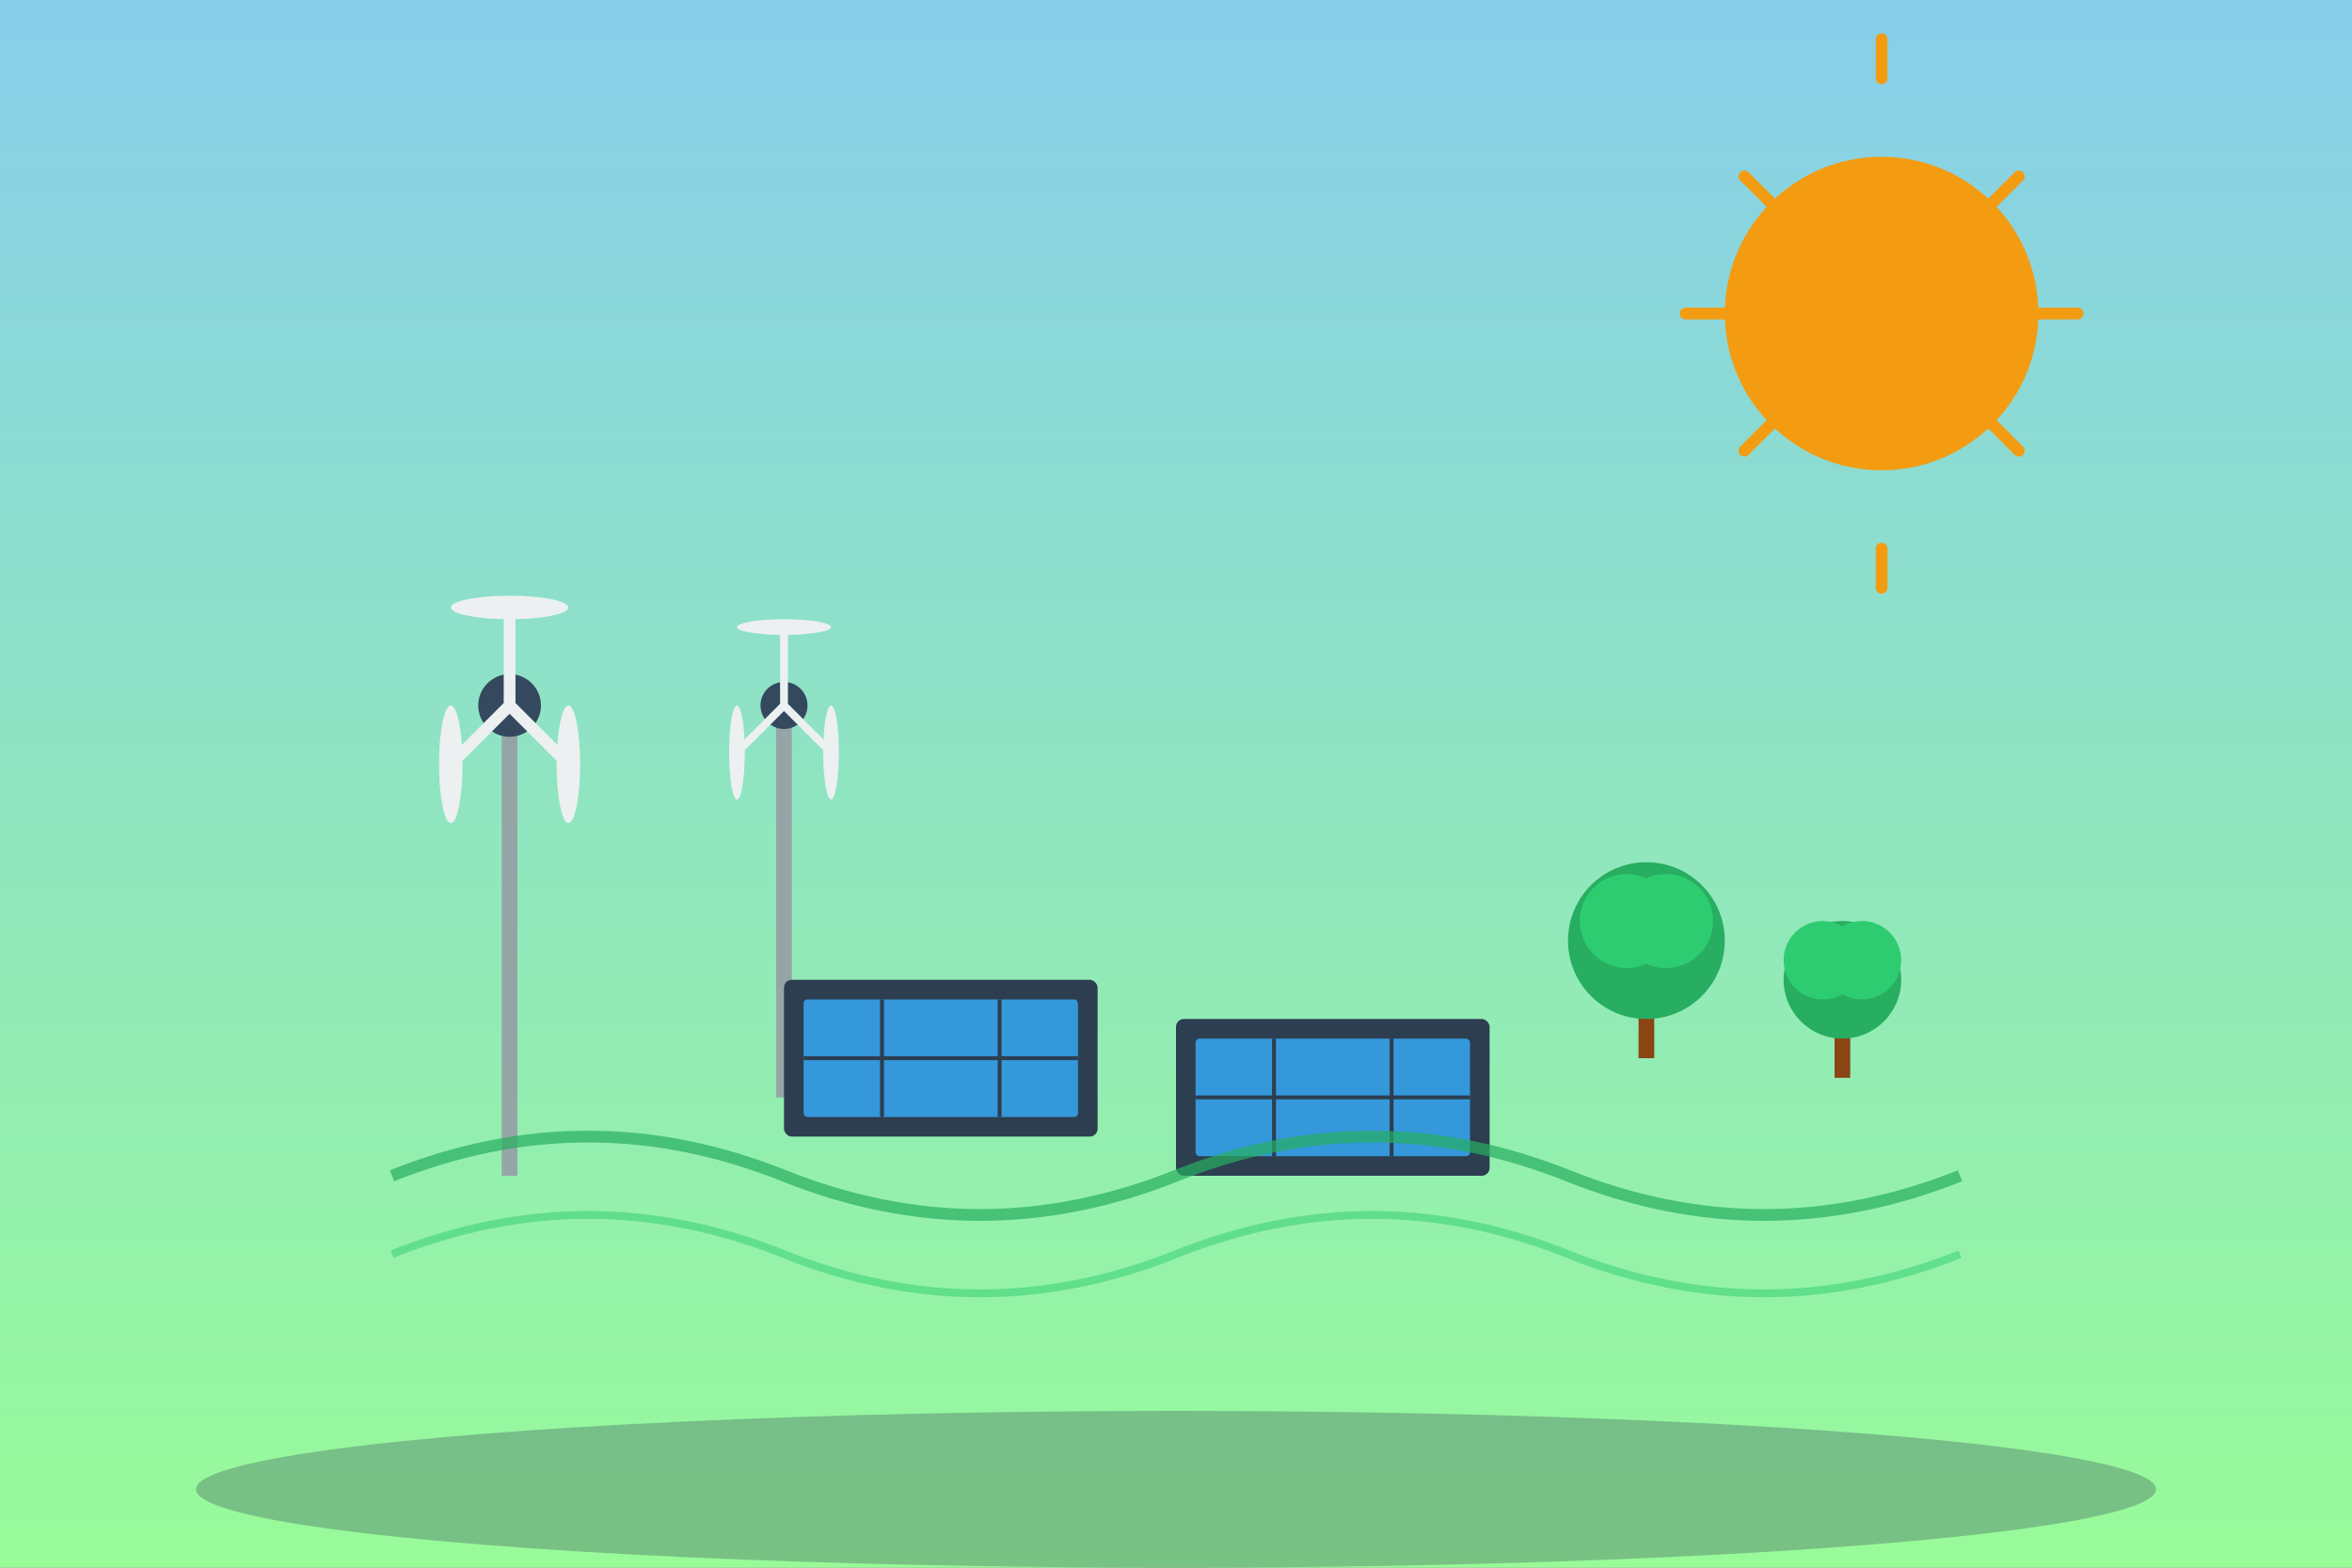 <svg width="600" height="400" viewBox="0 0 600 400" fill="none" xmlns="http://www.w3.org/2000/svg">
  <rect x="0" y="0" width="600" height="400" fill="#808080" stroke="none"/>
  <!-- Background -->
  <rect width="600" height="400" fill="url(#bg-gradient)"/>
  
  <!-- Sun -->
  <circle cx="480" cy="80" r="40" fill="#f39c12"/>
  <path d="M480 20 L480 10 M520 80 L530 80 M480 140 L480 150 M440 80 L430 80 M508 52 L515 45 M508 108 L515 115 M452 52 L445 45 M452 108 L445 115" 
        stroke="#f39c12" stroke-width="3" stroke-linecap="round"/>
  
  <!-- Wind turbines -->
  <g transform="translate(80, 100)">
    <rect x="48" y="80" width="4" height="120" fill="#95a5a6"/>
    <circle cx="50" cy="80" r="8" fill="#34495e"/>
    <path d="M50 80 L50 55 M50 80 L35 95 M50 80 L65 95" stroke="#ecf0f1" stroke-width="3" stroke-linecap="round"/>
    <ellipse cx="50" cy="55" rx="15" ry="3" fill="#ecf0f1"/>
    <ellipse cx="35" cy="95" rx="3" ry="15" fill="#ecf0f1"/>
    <ellipse cx="65" cy="95" rx="3" ry="15" fill="#ecf0f1"/>
  </g>
  
  <g transform="translate(150, 120)">
    <rect x="48" y="60" width="4" height="100" fill="#95a5a6"/>
    <circle cx="50" cy="60" r="6" fill="#34495e"/>
    <path d="M50 60 L50 40 M50 60 L38 72 M50 60 L62 72" stroke="#ecf0f1" stroke-width="2" stroke-linecap="round"/>
    <ellipse cx="50" cy="40" rx="12" ry="2" fill="#ecf0f1"/>
    <ellipse cx="38" cy="72" rx="2" ry="12" fill="#ecf0f1"/>
    <ellipse cx="62" cy="72" rx="2" ry="12" fill="#ecf0f1"/>
  </g>
  
  <!-- Solar panels -->
  <g transform="translate(200, 250)">
    <rect x="0" y="0" width="80" height="40" fill="#2c3e50" rx="2"/>
    <rect x="5" y="5" width="70" height="30" fill="#3498db" rx="1"/>
    <line x1="5" y1="20" x2="75" y2="20" stroke="#2c3e50" stroke-width="1"/>
    <line x1="25" y1="5" x2="25" y2="35" stroke="#2c3e50" stroke-width="1"/>
    <line x1="55" y1="5" x2="55" y2="35" stroke="#2c3e50" stroke-width="1"/>
  </g>
  
  <g transform="translate(300, 260)">
    <rect x="0" y="0" width="80" height="40" fill="#2c3e50" rx="2"/>
    <rect x="5" y="5" width="70" height="30" fill="#3498db" rx="1"/>
    <line x1="5" y1="20" x2="75" y2="20" stroke="#2c3e50" stroke-width="1"/>
    <line x1="25" y1="5" x2="25" y2="35" stroke="#2c3e50" stroke-width="1"/>
    <line x1="55" y1="5" x2="55" y2="35" stroke="#2c3e50" stroke-width="1"/>
  </g>
  
  <!-- Trees -->
  <g transform="translate(400, 180)">
    <rect x="18" y="60" width="4" height="30" fill="#8b4513"/>
    <circle cx="20" cy="60" r="20" fill="#27ae60"/>
    <circle cx="15" cy="55" r="12" fill="#2ecc71"/>
    <circle cx="25" cy="55" r="12" fill="#2ecc71"/>
  </g>
  
  <g transform="translate(450, 200)">
    <rect x="18" y="50" width="4" height="25" fill="#8b4513"/>
    <circle cx="20" cy="50" r="15" fill="#27ae60"/>
    <circle cx="15" cy="45" r="10" fill="#2ecc71"/>
    <circle cx="25" cy="45" r="10" fill="#2ecc71"/>
  </g>
  
  <!-- Energy waves -->
  <path d="M100 300 Q150 280 200 300 Q250 320 300 300 Q350 280 400 300 Q450 320 500 300" 
        stroke="#27ae60" stroke-width="3" fill="none" opacity="0.7"/>
  <path d="M100 320 Q150 300 200 320 Q250 340 300 320 Q350 300 400 320 Q450 340 500 320" 
        stroke="#2ecc71" stroke-width="2" fill="none" opacity="0.5"/>
  
  <!-- Ground -->
  <ellipse cx="300" cy="380" rx="250" ry="20" fill="#2c3e50" opacity="0.3"/>
  
  <!-- Gradients -->
  <defs>
    <linearGradient id="bg-gradient" x1="0%" y1="0%" x2="0%" y2="100%">
      <stop offset="0%" style="stop-color:#87CEEB;stop-opacity:1" />
      <stop offset="100%" style="stop-color:#98FB98;stop-opacity:1" />
    </linearGradient>
  </defs>
</svg>
